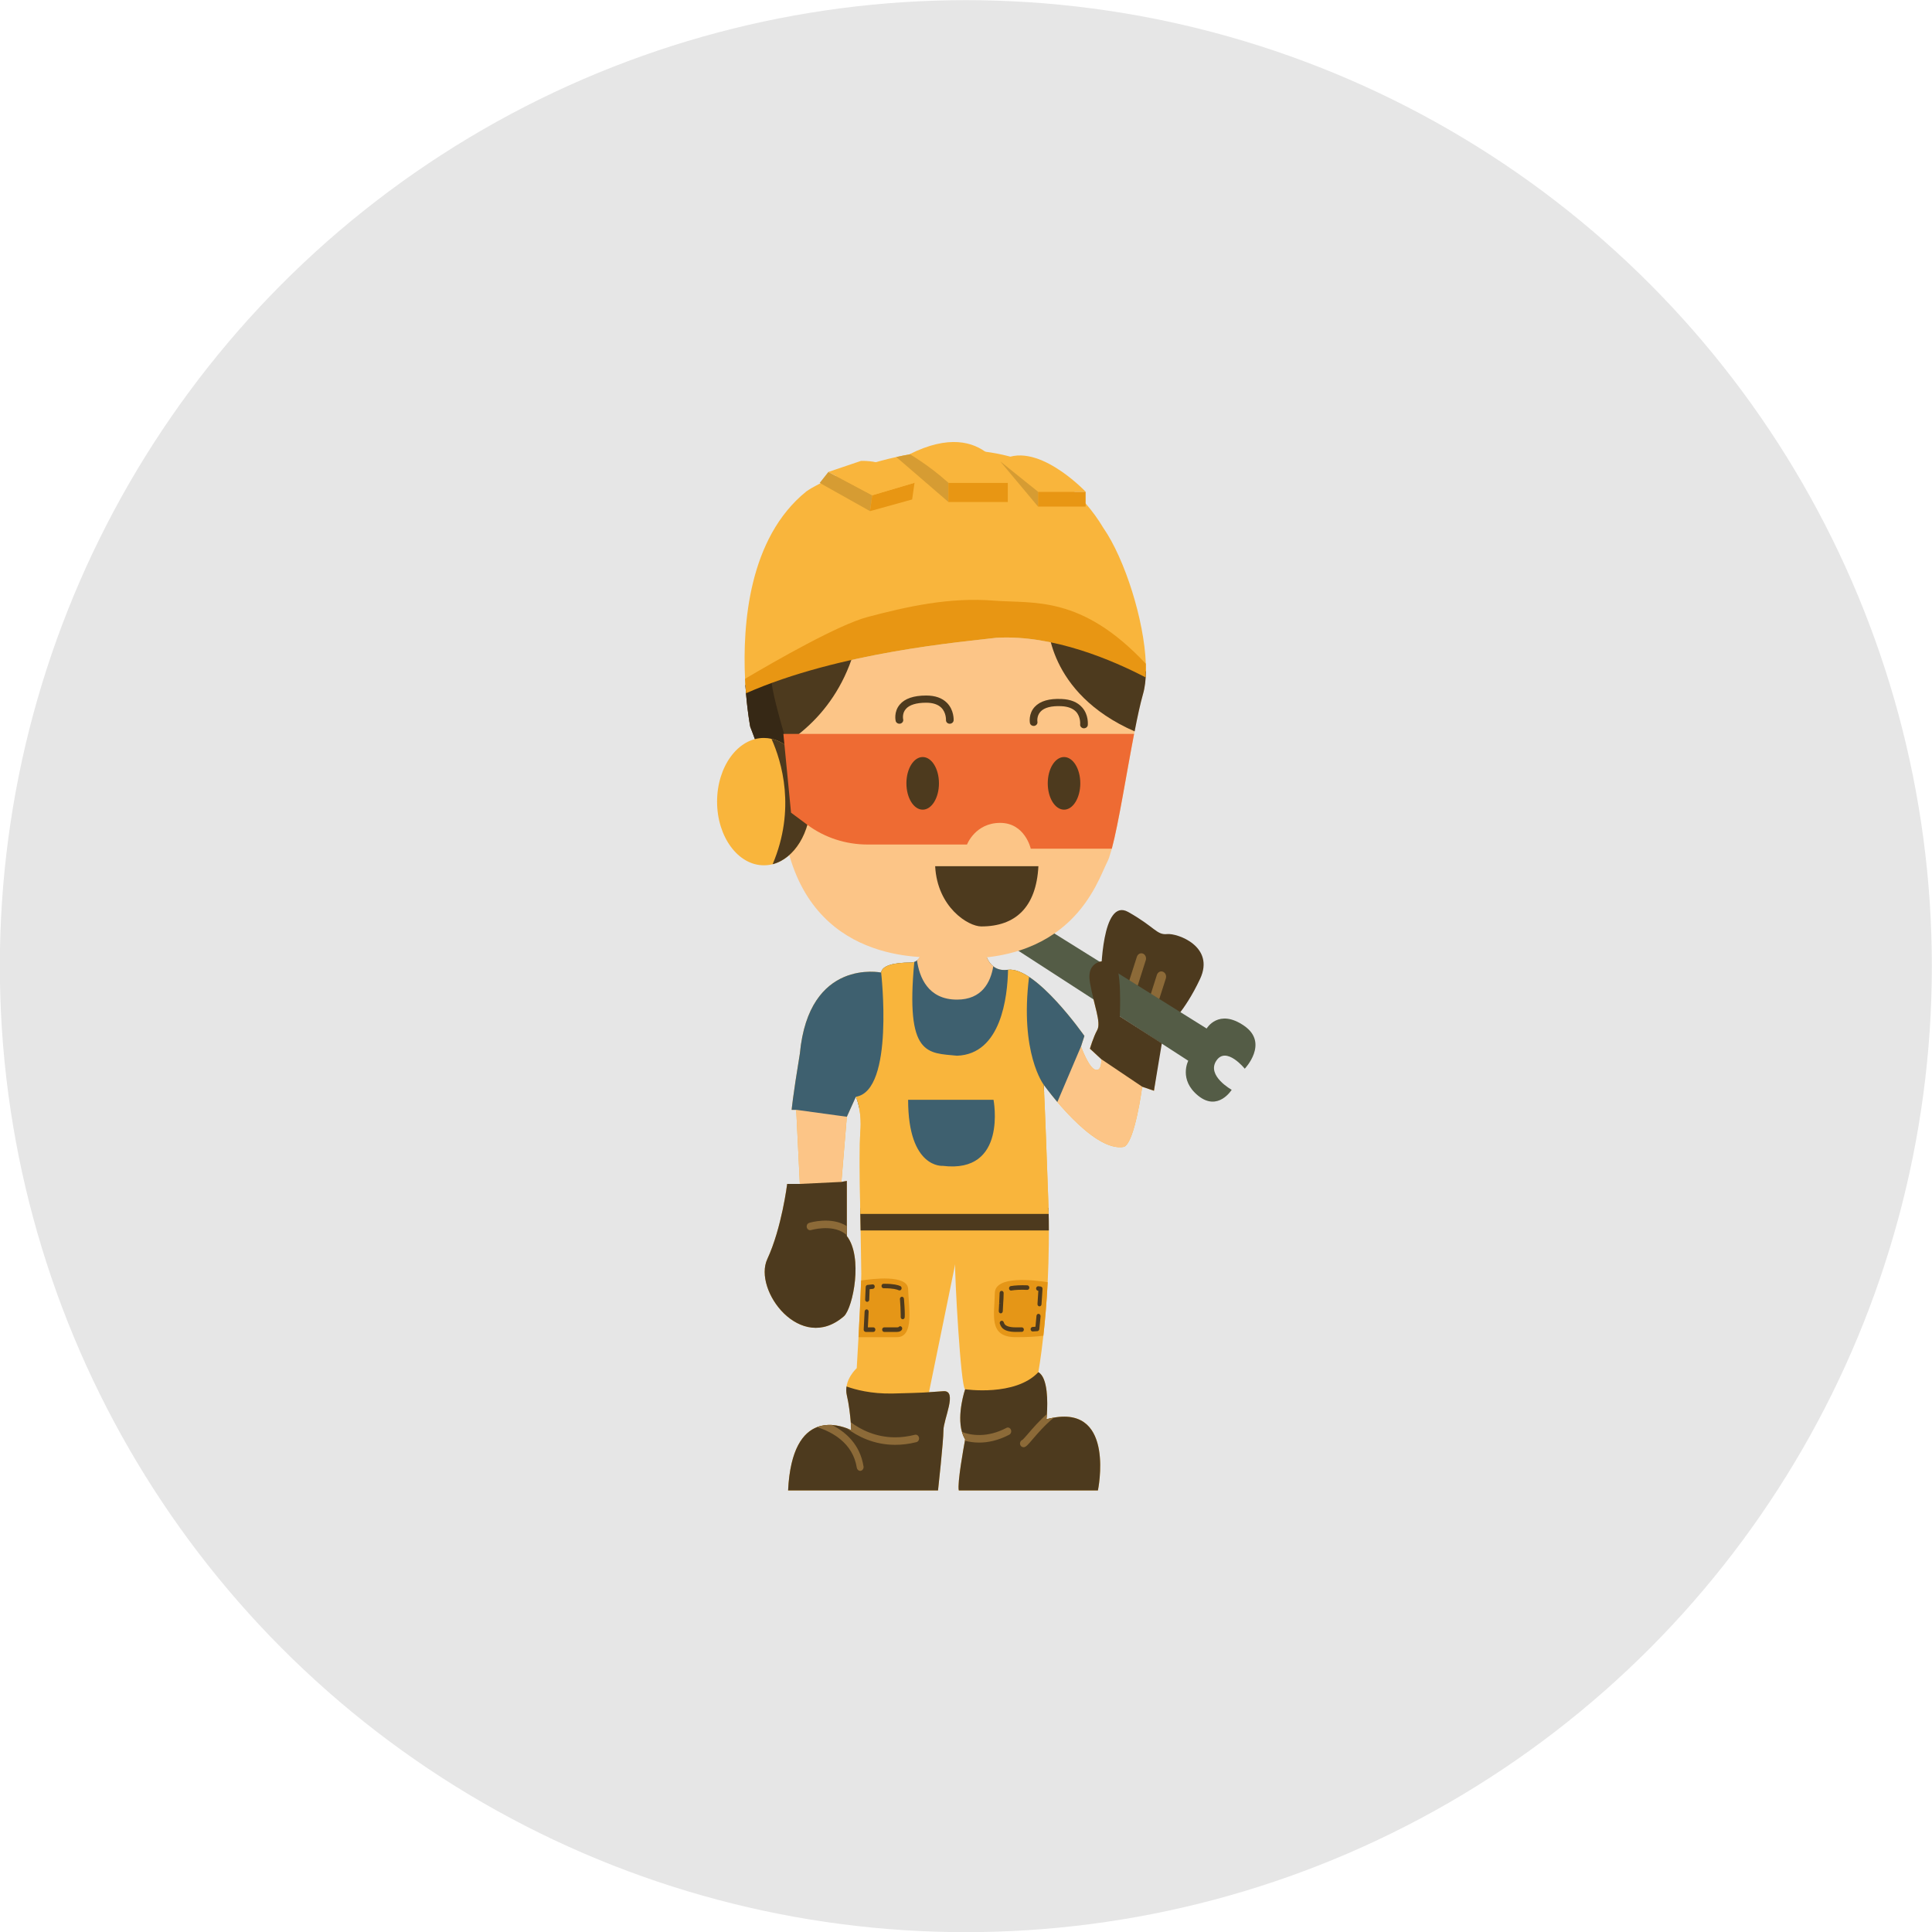 <svg xmlns="http://www.w3.org/2000/svg" xmlns:xlink="http://www.w3.org/1999/xlink" xmlns:xodm="http://www.corel.com/coreldraw/odm/2003" xml:space="preserve" width="250px" height="250px" style="shape-rendering:geometricPrecision; text-rendering:geometricPrecision; image-rendering:optimizeQuality; fill-rule:evenodd; clip-rule:evenodd" viewBox="0 0 250 250"> <defs> <style type="text/css"> <![CDATA[ .fil0 {fill:#E6E6E6} .fil8 {fill:#362815;fill-rule:nonzero} .fil4 {fill:#3E606F;fill-rule:nonzero} .fil2 {fill:#4D3A1E;fill-rule:nonzero} .fil6 {fill:#545C46;fill-rule:nonzero} .fil5 {fill:#8C6A38;fill-rule:nonzero} .fil11 {fill:#D69C33;fill-rule:nonzero} .fil7 {fill:#E59617;fill-rule:nonzero} .fil10 {fill:#E89613;fill-rule:nonzero} .fil9 {fill:#EE6B33;fill-rule:nonzero} .fil1 {fill:#F9B53C;fill-rule:nonzero} .fil3 {fill:#FCC587;fill-rule:nonzero} ]]> </style> </defs> <g id="Layer_x0020_1">  <circle class="fil0" cx="124.98" cy="125.02" r="125"></circle> <path class="fil1" d="M150.02 136.22l-0.7 4.92 -1.52 -0.52c0,0 -0.93,7.13 -2.34,7.78 -4.09,0.81 -10.4,-8.03 -10.4,-8.03 0,0 0.12,1.68 0.58,14.77 0.15,4 0.08,7.64 -0.07,10.78 -0.14,2.73 -0.35,5.07 -0.56,6.92 -0.33,3 -0.65,4.72 -0.65,4.72 1.64,0.91 1.05,6.09 1.05,6.09 9.1,-2.46 6.66,9.21 6.66,9.21l-18 0c-0.23,-1.04 0.82,-6.61 0.82,-6.61 -1.42,-2.34 0,-6.48 0,-6.48 -0.58,-0.13 -1.39,-15.36 -1.29,-16.18 -0.16,0.82 -3.39,16.56 -3.39,16.56 0,0 0,0 1.87,-0.13 1.88,-0.13 0,3.63 0,5.06 0,1.42 -0.7,7.78 -0.7,7.78l-19.4 0c0.58,-11.93 8.18,-7.78 8.18,-7.78 0,0 -0.12,-2.59 -0.58,-4.54 -0.46,-1.94 1.28,-3.5 1.28,-3.5 0,0 0.11,-1.78 0.23,-4.01 0.14,-2.52 0.29,-5.6 0.34,-7.33 0.01,-0.34 0.02,-0.62 0.02,-0.84 0,-2.33 -0.35,-15.55 -0.12,-18.4 0.23,-2.85 -0.59,-4.54 -0.59,-4.54l-1.16 2.59 -0.7 8.43 0.7 -0.13 0 7.13c2.11,2.72 0.81,9.2 -0.35,10.36 -5.62,4.93 -11.81,-3.36 -9.94,-7.38 1.87,-4.02 2.57,-9.72 2.57,-9.72l1.64 0 -0.47 -9.59 -0.58 0c0,0 0.11,-1.56 1.05,-7.26 1.17,-12.44 10.52,-10.5 10.52,-10.5 0.12,-0.91 1.63,-1.29 3.86,-1.29 2.22,0 2.33,-5.58 2.33,-5.58l6.96 1.56c0,0 -0.35,5.44 3.24,4.95 3.6,-0.48 9.91,8.56 9.91,8.56l-0.44 1.36c0,0 0.97,2.72 1.84,3.01 0.88,0.29 0.79,-1.36 0.79,-1.36l-1.47 -1.36c0,0 0.42,-1.46 0.95,-2.43 0.52,-0.97 -0.44,-3.21 -0.95,-6.12 -0.52,-2.92 1.91,-3.02 3.05,-2.63 1.14,0.39 0.79,7.39 0.79,7.39l5.14 4.31z"></path> <path class="fil2" d="M142.48 126.17c0,0 0.06,-10.1 3.51,-8.16 3.45,1.94 3.68,3 5.03,2.86 1.34,-0.14 6.25,1.61 4.26,5.82 -1.98,4.22 -4.09,6.06 -4.09,6.06l-8.71 -6.58z"></path> <path class="fil2" d="M111.36 159.22l24.36 0c0,-0.94 -0.01,-1.92 -0.04,-2.91l-24.37 0c0.01,0.99 0.03,1.98 0.05,2.91z"></path> <path class="fil3" d="M149.43 140.37l-8.08 -5.63c-0.19,0.54 -0.31,0.96 -0.31,0.96l1.47 1.36c0,0 0.09,1.65 -0.79,1.36 -0.87,-0.29 -1.84,-3.01 -1.84,-3.01l0.44 -1.36c0,0 -0.12,-0.17 -0.34,-0.47l-3.5 8.61c2.1,2.54 6.09,6.78 8.98,6.21 1.41,-0.65 2.34,-7.78 2.34,-7.78l1.52 0.52 0.11 -0.77z"></path> <path class="fil3" d="M109.58 153.38l0 -0.57 -0.71 0.13 0.71 -8.43 0.27 -0.59 -7.32 -1.11c-0.07,0.58 -0.09,0.8 -0.09,0.8l0.59 0 0.47 9.59 -1.64 0c0,0 -0.04,0.36 -0.14,0.97l7.86 -0.79z"></path> <path class="fil4" d="M110.75 141.92c0,0 0.24,0.5 0.42,1.41l1.36 -1.02 5.35 -5.05 11.23 0 4.02 2.78 1.98 1.37c-0.03,-0.83 -0.05,-1.04 -0.05,-1.04 0,0 0.69,0.96 1.76,2.23l0 0 3.06 -7.19 0.44 -1.36c0,0 -6.31,-9.04 -9.91,-8.56 -2.05,0.28 -2.82,-1.38 -3.1,-2.85l-7.53 -0.46c-0.33,1.25 -0.9,2.37 -1.9,2.37 -2.23,0 -3.74,0.39 -3.86,1.3 0,0 -9.35,-1.94 -10.52,10.5 -0.94,5.7 -1.06,7.26 -1.06,7.26l0.59 0 6.55 0.9 1.17 -2.59z"></path> <path class="fil1" d="M110.75 141.92c0,0 0.81,1.69 0.58,4.54 -0.13,1.57 -0.08,6.31 -0.01,10.62l24.38 0c-0.01,-0.63 -0.03,-1.28 -0.06,-1.94 -0.46,-13.09 -0.58,-14.77 -0.58,-14.77 0,0 -3.13,-4.08 -1.9,-13.96 -0.97,-0.64 -1.91,-1.02 -2.72,-0.92 -0.07,3.49 -0.88,10.92 -6.6,11.12 -3.83,-0.38 -6.68,0.09 -5.53,-12.14 -0.14,0.06 -0.28,0.08 -0.43,0.08 -2.23,0 -3.74,0.39 -3.86,1.3 0,0 1.75,15.29 -3.27,16.07z"></path> <path class="fil2" d="M109.23 170.3c-5.62,4.93 -11.81,-3.36 -9.94,-7.38 1.87,-4.02 2.57,-9.72 2.57,-9.72l1.64 0 5.38 -0.26 0.7 -0.13 0 7.13c2.11,2.72 0.81,9.2 -0.35,10.36z"></path> <path class="fil5" d="M109.58 158.66l0 1.18c-0.11,-0.11 -0.23,-0.2 -0.36,-0.29 -1.69,-1.14 -4.26,-0.38 -4.28,-0.38 -0.23,0.07 -0.47,-0.08 -0.54,-0.34 -0.06,-0.25 0.07,-0.52 0.31,-0.59 0.11,-0.04 2.87,-0.86 4.87,0.42z"></path> <path class="fil3" d="M123.84 129.35c3.24,0 4.35,-2.27 4.69,-4.31 -0.9,-0.72 -1.22,-2.1 -1.32,-3.14l-7.17 -1.03c-0.23,0.89 -0.84,2.99 -1.38,3.41 0.3,2.11 1.38,5.07 5.18,5.07z"></path> <path class="fil5" d="M145.99 130.03c-0.07,0 -0.14,-0.01 -0.2,-0.04 -0.32,-0.12 -0.49,-0.51 -0.38,-0.87l1.7 -5.31c0.11,-0.35 0.46,-0.54 0.78,-0.42 0.32,0.13 0.49,0.52 0.37,0.87l-1.69 5.32c-0.09,0.28 -0.33,0.45 -0.58,0.45z"></path> <path class="fil5" d="M148.58 132.37c-0.06,0 -0.13,-0.01 -0.2,-0.04 -0.32,-0.12 -0.49,-0.51 -0.37,-0.86l1.69 -5.32c0.11,-0.35 0.47,-0.54 0.78,-0.41 0.32,0.12 0.49,0.51 0.38,0.87l-1.7 5.31c-0.09,0.28 -0.32,0.45 -0.58,0.45z"></path> <path class="fil6" d="M161.01 132.75c-3.33,-2.32 -4.87,0.34 -4.87,0.34l-20.51 -12.8c-1.67,0.71 -3.6,1.23 -5.83,1.46l23.96 15.51c0,0 -1.28,2.46 1.29,4.53 2.57,2.08 4.33,-0.77 4.33,-0.77 0,0 -3.28,-1.82 -1.99,-3.76 1.28,-1.95 3.68,1.03 3.68,1.03 0,0 3.16,-3.3 -0.06,-5.54z"></path> <path class="fil2" d="M150.34 135.01l-1.02 6.13 -1.52 -0.52 -5.29 -3.56 -1.47 -1.36c0,0 0.42,-1.46 0.95,-2.43 0.52,-0.97 -0.44,-3.21 -0.95,-6.12 -0.52,-2.92 1.91,-3.02 3.05,-2.63 1.14,0.39 0.81,7 0.81,7l5.44 3.49z"></path> <path class="fil4" d="M117.51 142.31l11.05 0c0,0 1.85,9.59 -6.57,8.55 0,0 -4.48,0.39 -4.48,-8.55z"></path> <path class="fil2" d="M122.08 185.08c0,1.42 -0.7,7.78 -0.7,7.78l-19.4 0c0.26,-5.4 1.97,-7.51 3.75,-8.19 0.65,-0.25 1.31,-0.31 1.91,-0.28 0.78,0.05 1.46,0.25 1.92,0.42 0.37,0.15 0.6,0.27 0.6,0.27 0,0 -0.02,-0.42 -0.07,-1.04 -0.08,-0.93 -0.23,-2.33 -0.51,-3.5 -0.09,-0.39 -0.09,-0.77 -0.04,-1.13 1.1,0.4 3.19,0.97 5.97,0.91 4.21,-0.1 4.7,-0.17 4.7,-0.17 0,0 0,0 1.87,-0.13 1.88,-0.13 0,3.63 0,5.06z"></path> <path class="fil2" d="M142.07 192.86l-18 0c-0.21,-0.93 0.61,-5.46 0.79,-6.43 0.02,-0.12 0.03,-0.18 0.03,-0.18 -0.18,-0.29 -0.31,-0.61 -0.41,-0.95 -0.68,-2.35 0.41,-5.53 0.41,-5.53 0,0 6.49,0.97 9.47,-2.21 1.27,0.71 1.2,3.98 1.11,5.42 -0.03,0.41 -0.06,0.67 -0.06,0.67 0.34,-0.09 0.66,-0.16 0.97,-0.21 7.95,-1.39 5.69,9.42 5.69,9.42z"></path> <path class="fil7" d="M116.06 173.03l-4.97 0c0.14,-2.52 0.29,-5.6 0.34,-7.33 1.4,-0.22 6.03,-0.82 6.08,1.11 0.07,2.26 0.83,6.22 -1.45,6.22z"></path> <path class="fil2" d="M116.4 166.98c-0.03,0 -0.06,-0.01 -0.1,-0.02 -0.21,-0.1 -0.73,-0.26 -1.85,-0.26l-0.12 0c-0.15,-0.01 -0.26,-0.13 -0.26,-0.29 -0.01,-0.16 0.11,-0.29 0.26,-0.29l0.12 0c1.16,0 1.76,0.16 2.06,0.3 0.13,0.06 0.19,0.23 0.14,0.38 -0.04,0.11 -0.14,0.18 -0.25,0.18zm-4.19 1.48c0,0 0,0 -0.01,0 -0.14,-0.01 -0.26,-0.14 -0.25,-0.3 0.03,-0.58 0.05,-1.12 0.07,-1.61 0,-0.15 0.1,-0.26 0.23,-0.28 0.2,-0.03 0.42,-0.05 0.65,-0.07 0.15,-0.02 0.28,0.1 0.29,0.26 0.01,0.16 -0.09,0.3 -0.24,0.32 -0.14,0.01 -0.28,0.03 -0.42,0.04 -0.01,0.43 -0.03,0.89 -0.05,1.37 -0.01,0.15 -0.13,0.27 -0.27,0.27zm4.6 2.25c0,0 -0.01,0 -0.01,0 -0.15,-0.01 -0.26,-0.14 -0.25,-0.3 0,-0.1 0,-0.2 0,-0.3 0,-0.64 -0.05,-1.35 -0.09,-1.92l-0.01 -0.08c-0.01,-0.16 0.1,-0.3 0.24,-0.31 0.15,-0.01 0.27,0.1 0.28,0.27l0.01 0.07c0.04,0.59 0.1,1.3 0.1,1.97 0,0.11 -0.01,0.21 -0.01,0.32 0,0.16 -0.12,0.28 -0.26,0.28zm-3.8 1.64l-0.99 0c-0.07,0 -0.14,-0.04 -0.19,-0.1 -0.05,-0.05 -0.08,-0.13 -0.07,-0.21 0.04,-0.75 0.08,-1.55 0.12,-2.33 0.01,-0.16 0.13,-0.28 0.27,-0.28 0.15,0.01 0.26,0.15 0.25,0.31 -0.03,0.68 -0.07,1.36 -0.1,2.02l0.71 0c0.15,0 0.26,0.13 0.26,0.29 0,0.17 -0.11,0.3 -0.26,0.3zm3.06 0c0,0 -0.01,0 -0.01,0l-1.65 0c-0.14,0 -0.26,-0.13 -0.26,-0.3 0,-0.16 0.12,-0.29 0.26,-0.29l1.66 0c0.08,0 0.18,-0.01 0.22,-0.05 0.1,-0.12 0.26,-0.13 0.37,-0.02 0.11,0.11 0.11,0.29 0.02,0.41 -0.09,0.11 -0.25,0.25 -0.61,0.25z"></path> <path class="fil7" d="M135.57 165.92c-0.14,2.73 -0.35,5.07 -0.56,6.92 -0.9,0.13 -2.1,0.19 -3.57,0.19 -3.59,0 -2.75,-2.92 -2.71,-5.71 0.04,-2.29 5.07,-1.69 6.84,-1.4z"></path> <path class="fil2" d="M130.83 167c-0.12,0 -0.24,-0.1 -0.26,-0.25 -0.02,-0.16 0.08,-0.31 0.22,-0.33 0.58,-0.1 1.31,-0.13 2.15,-0.1 0.15,0.01 0.26,0.15 0.26,0.31 -0.01,0.16 -0.13,0.29 -0.28,0.28 -0.8,-0.04 -1.5,-0.01 -2.05,0.08 -0.01,0.01 -0.02,0.01 -0.04,0.01zm3.68 2.04c-0.01,0 -0.01,0 -0.02,0 -0.15,-0.01 -0.25,-0.15 -0.24,-0.31 0.04,-0.56 0.08,-1.13 0.11,-1.7 -0.02,-0.01 -0.04,-0.01 -0.05,-0.01 -0.15,-0.02 -0.25,-0.16 -0.24,-0.32 0.02,-0.16 0.15,-0.27 0.29,-0.26 0.11,0.01 0.21,0.02 0.31,0.04 0.14,0.02 0.24,0.15 0.23,0.31 -0.04,0.66 -0.08,1.33 -0.13,1.99 -0.01,0.15 -0.12,0.26 -0.26,0.26zm-5.01 0.91c0,0 0,0 -0.01,0 -0.14,-0.01 -0.26,-0.14 -0.25,-0.31 0.01,-0.3 0.03,-0.64 0.05,-0.96l0.26 0 -0.26 -0.02c0.02,-0.43 0.05,-0.88 0.06,-1.32 0,-0.01 0,-0.04 0,-0.04 0.01,-0.17 0.14,-0.28 0.29,-0.26 0.14,0.01 0.25,0.15 0.23,0.32 0,0.45 -0.03,0.9 -0.06,1.34l0 0.02c-0.02,0.33 -0.04,0.64 -0.05,0.94 0,0.16 -0.12,0.29 -0.26,0.29zm4.12 2.34c-0.13,0 -0.25,-0.12 -0.26,-0.28 -0.01,-0.16 0.11,-0.29 0.25,-0.3 0.13,-0.01 0.26,-0.02 0.38,-0.03 0.05,-0.47 0.09,-0.94 0.13,-1.41 0.02,-0.16 0.14,-0.28 0.29,-0.26 0.14,0.02 0.25,0.16 0.24,0.32 -0.05,0.55 -0.11,1.11 -0.16,1.66 -0.02,0.14 -0.12,0.24 -0.24,0.26 -0.19,0.01 -0.4,0.03 -0.61,0.04 -0.01,0 -0.01,0 -0.02,0zm-2.18 0.06c-0.89,0 -1.48,-0.19 -1.8,-0.57 -0.11,-0.13 -0.19,-0.29 -0.26,-0.49 -0.05,-0.15 0.02,-0.31 0.16,-0.37 0.14,-0.05 0.29,0.02 0.34,0.17 0.04,0.12 0.09,0.22 0.15,0.29 0.14,0.17 0.51,0.38 1.41,0.38 0.27,0 0.53,0 0.78,0 0.15,0 0.26,0.12 0.27,0.28 0,0.17 -0.12,0.3 -0.26,0.3 -0.26,0 -0.52,0.01 -0.79,0.01z"></path> <path class="fil5" d="M118.59 186.61c-0.98,0.25 -1.9,0.35 -2.76,0.35 -2.77,0 -4.89,-1.11 -6.27,-2.15 0.37,0.15 0.6,0.27 0.6,0.27 0,0 -0.02,-0.42 -0.07,-1.04 1.27,0.94 3.21,1.95 5.75,1.95 0.79,0 1.64,-0.1 2.55,-0.33 0.24,-0.06 0.47,0.11 0.53,0.37 0.05,0.26 -0.1,0.52 -0.33,0.58z"></path> <path class="fil5" d="M111.38 190.32c-0.02,0.01 -0.05,0.01 -0.07,0.01 -0.21,0 -0.4,-0.17 -0.44,-0.4 -0.5,-3.2 -3.18,-4.64 -5.14,-5.26 0.65,-0.25 1.31,-0.31 1.91,-0.28 1.81,0.91 3.65,2.53 4.1,5.37 0.04,0.26 -0.12,0.52 -0.36,0.56z"></path> <path class="fil5" d="M130.6 185.65c-1.45,0.76 -2.77,1.02 -3.89,1.02 -0.7,0 -1.33,-0.1 -1.85,-0.24 0.02,-0.12 0.03,-0.18 0.03,-0.18 -0.18,-0.29 -0.31,-0.61 -0.41,-0.95 1.17,0.43 3.24,0.79 5.75,-0.53 0.22,-0.12 0.48,-0.01 0.58,0.23 0.1,0.24 0.01,0.53 -0.21,0.65z"></path> <path class="fil5" d="M136.38 183.44c-1.13,0.9 -2.08,2.01 -2.74,2.78 -0.65,0.76 -0.89,1.05 -1.2,1.05 -0.01,0 -0.03,0 -0.05,-0.01 -0.24,-0.02 -0.42,-0.25 -0.4,-0.52 0.02,-0.21 0.16,-0.38 0.33,-0.43 0.12,-0.1 0.42,-0.45 0.69,-0.76 0.61,-0.71 1.45,-1.69 2.46,-2.57 -0.03,0.41 -0.06,0.67 -0.06,0.67 0.34,-0.09 0.66,-0.16 0.97,-0.21z"></path> <path class="fil3" d="M128.93 82.53c-4.31,0.53 -20.28,1.83 -32.4,7.18 0.22,2.64 0.55,4.33 0.55,4.33 0,0 0.51,1.26 1.42,3.92 0.21,0.59 0.43,1.24 0.67,1.97 0.62,1.88 1.36,4.23 2.2,7.07 2.47,17.32 17.16,16.89 20.13,16.9 17.16,1.55 20.46,-9.8 21.78,-12.37 1.32,-2.56 3.14,-16.56 4.62,-21.7 0.19,-0.64 0.3,-1.37 0.35,-2.17 -4.12,-2.15 -11.92,-5.56 -19.32,-5.13z"></path> <path class="fil3" d="M96.45 88.6c0.01,0.01 0.01,0.02 0.01,0.03 -0.01,-0.04 -0.01,-0.09 -0.01,-0.13 0,0.03 0,0.07 0,0.1z"></path> <path class="fil3" d="M148.27 85.89l-0.02 1.77c0.02,-0.24 0.02,-0.49 0.03,-0.74 0,-0.34 0,-0.68 -0.01,-1.03z"></path> <path class="fil2" d="M111.27 81.08c-1.65,9.86 -7.83,14.62 -12.77,16.88 -0.91,-2.66 -1.42,-3.92 -1.42,-3.92 0,0 -0.33,-1.69 -0.55,-4.33 -0.02,-0.32 -0.05,-0.65 -0.07,-1 0,-0.04 0,-0.07 -0.01,-0.11l14.82 -7.52z"></path> <path class="fil8" d="M102.36 97.88l-3.19 2.05c-1.33,-4.01 -2.09,-5.89 -2.09,-5.89 0,0 -0.41,-2.13 -0.62,-5.33l3.37 -1.62c-0.47,1.51 2.53,10.79 2.53,10.79z"></path> <path class="fil2" d="M135.58 80.46c0,0 -0.19,9.18 11.24,14.18 0.37,-1.92 0.74,-3.61 1.08,-4.81 0.25,-0.85 0.37,-1.87 0.38,-3l-12.7 -6.37z"></path> <path class="fil1" d="M104.89 103.73c0,4.02 -2.11,7.37 -4.91,8.1 -0.37,0.09 -0.75,0.14 -1.14,0.14 -3.34,0 -6.05,-3.69 -6.05,-8.24 0,-4.55 2.71,-8.24 6.05,-8.24 0.34,0 0.67,0.04 0.99,0.11 2.87,0.64 5.06,4.04 5.06,8.13z"></path> <path class="fil2" d="M104.89 103.73c0,4.02 -2.11,7.37 -4.91,8.1 3.03,-7.15 1.17,-13.28 -0.15,-16.23 2.87,0.64 5.06,4.04 5.06,8.13z"></path> <path class="fil9" d="M146.75 94.97l-45.38 0 0.99 10.19 2.1 1.56c2.22,1.66 4.97,2.56 7.8,2.56l12.87 0c0,0 1.07,-2.8 4.29,-2.8 3.22,0 3.96,3.34 3.96,3.34l10.49 0c0.88,-3.29 1.9,-9.78 2.88,-14.85z"></path> <path class="fil2" d="M122.9 93.65c-0.01,0 -0.02,0 -0.03,0 -0.27,-0.01 -0.48,-0.23 -0.46,-0.49 0,-0.01 0.04,-0.95 -0.61,-1.59 -0.43,-0.42 -1.09,-0.64 -1.95,-0.64 -1.27,0 -2.19,0.28 -2.64,0.82 -0.51,0.58 -0.34,1.33 -0.34,1.33 0.06,0.25 -0.11,0.5 -0.38,0.56 -0.26,0.05 -0.53,-0.1 -0.59,-0.35 -0.01,-0.05 -0.27,-1.18 0.53,-2.12 0.65,-0.78 1.81,-1.17 3.42,-1.17 1.15,0 2.05,0.31 2.68,0.94 0.94,0.94 0.87,2.22 0.87,2.27 -0.02,0.25 -0.24,0.44 -0.5,0.44z"></path> <path class="fil2" d="M140.26 94.24c-0.01,0 -0.03,0 -0.05,0 -0.27,-0.03 -0.47,-0.26 -0.44,-0.51 0,-0.01 0.09,-0.94 -0.52,-1.62 -0.41,-0.44 -1.05,-0.69 -1.91,-0.73 -1.28,-0.06 -2.21,0.18 -2.69,0.7 -0.53,0.56 -0.41,1.3 -0.41,1.31 0.05,0.25 -0.13,0.49 -0.4,0.54 -0.27,0.04 -0.53,-0.13 -0.57,-0.38 -0.01,-0.05 -0.21,-1.19 0.63,-2.09 0.7,-0.75 1.88,-1.09 3.49,-1.01 1.15,0.05 2.03,0.41 2.62,1.07 0.89,0.98 0.75,2.25 0.75,2.31 -0.03,0.24 -0.25,0.41 -0.5,0.41z"></path> <path class="fil2" d="M127.69 112.09l-6.68 0c0.28,5.32 4.28,7.79 5.97,7.79 4.41,0 7.11,-2.47 7.39,-7.79l-6.68 0z"></path> <path class="fil2" d="M121.5 101.36c0,1.88 -0.94,3.41 -2.1,3.41 -1.17,0 -2.11,-1.53 -2.11,-3.41 0,-1.88 0.94,-3.4 2.11,-3.4 1.16,0 2.1,1.52 2.1,3.4z"></path> <path class="fil2" d="M139.79 101.36c0,1.88 -0.94,3.41 -2.1,3.41 -1.17,0 -2.11,-1.53 -2.11,-3.41 0,-1.88 0.94,-3.4 2.11,-3.4 1.16,0 2.1,1.52 2.1,3.4z"></path> <path class="fil1" d="M148.28 86.92c-5.53,-3.75 -14.63,-6.46 -22.82,-6.46 -12.62,-0.09 -24.3,5.61 -29,8.24 0,-0.03 0,-0.06 -0.01,-0.1 -0.01,-0.25 -0.03,-0.5 -0.04,-0.76 -0.33,-7 0.46,-18.22 7.93,-24.25 1.47,-1.04 6.02,-3.21 11.64,-4.45 1.12,-0.25 2.29,-0.46 3.49,-0.61 8.2,-1.07 17.68,0.41 23.32,9.81 2.74,3.96 5.27,11.87 5.48,17.55 0.01,0.35 0.01,0.69 0.01,1.03z"></path> <path class="fil10" d="M148.27 85.89c-8.37,-8.92 -14.49,-7.76 -19.67,-8.17 -5.78,-0.46 -11.22,0.77 -16.34,2.12 -3.73,0.99 -11.78,5.59 -15.85,8 0.02,0.3 0.03,0.59 0.05,0.87 0.02,0.35 0.05,0.68 0.07,1 12.12,-5.35 28.09,-6.65 32.4,-7.18 7.4,-0.43 15.2,2.98 19.32,5.13l0.02 -1.77z"></path> <polygon class="fil11" points="107.19,61.07 112.87,64.09 112.58,66.14 106.07,62.49 "></polygon> <polygon class="fil10" points="112.87,64.09 118.34,62.47 118.03,64.63 112.58,66.14 "></polygon> <path class="fil1" d="M118.34 62.47c0,0 -2.67,-2.92 -6.93,-2.83l-4.22 1.43 5.68 3.02 5.47 -1.62z"></path> <path class="fil11" d="M123.15 61.86l-0.42 0.61 0 2.49 -6.75 -5.82c1.12,-0.25 2.29,-0.46 3.49,-0.61l3.68 3.33z"></path> <polygon class="fil10" points="122.72,64.96 130.41,64.96 130.41,62.47 122.72,62.47 "></polygon> <path class="fil1" d="M130.41 62.47c0,0 -2.59,-8.76 -12.7,-3.7 0,0 2.42,1.37 5.01,3.7l7.69 0z"></path> <polygon class="fil10" points="134.32,65.55 140.48,65.55 140.48,63.63 134.32,63.63 "></polygon> <path class="fil1" d="M140.48 63.63c0,0 -6.55,-6.95 -11.06,-3.94l4.9 3.94 6.16 0z"></path> <polygon class="fil11" points="134.32,65.55 129.42,59.69 134.32,63.63 "></polygon> </g> </svg>
